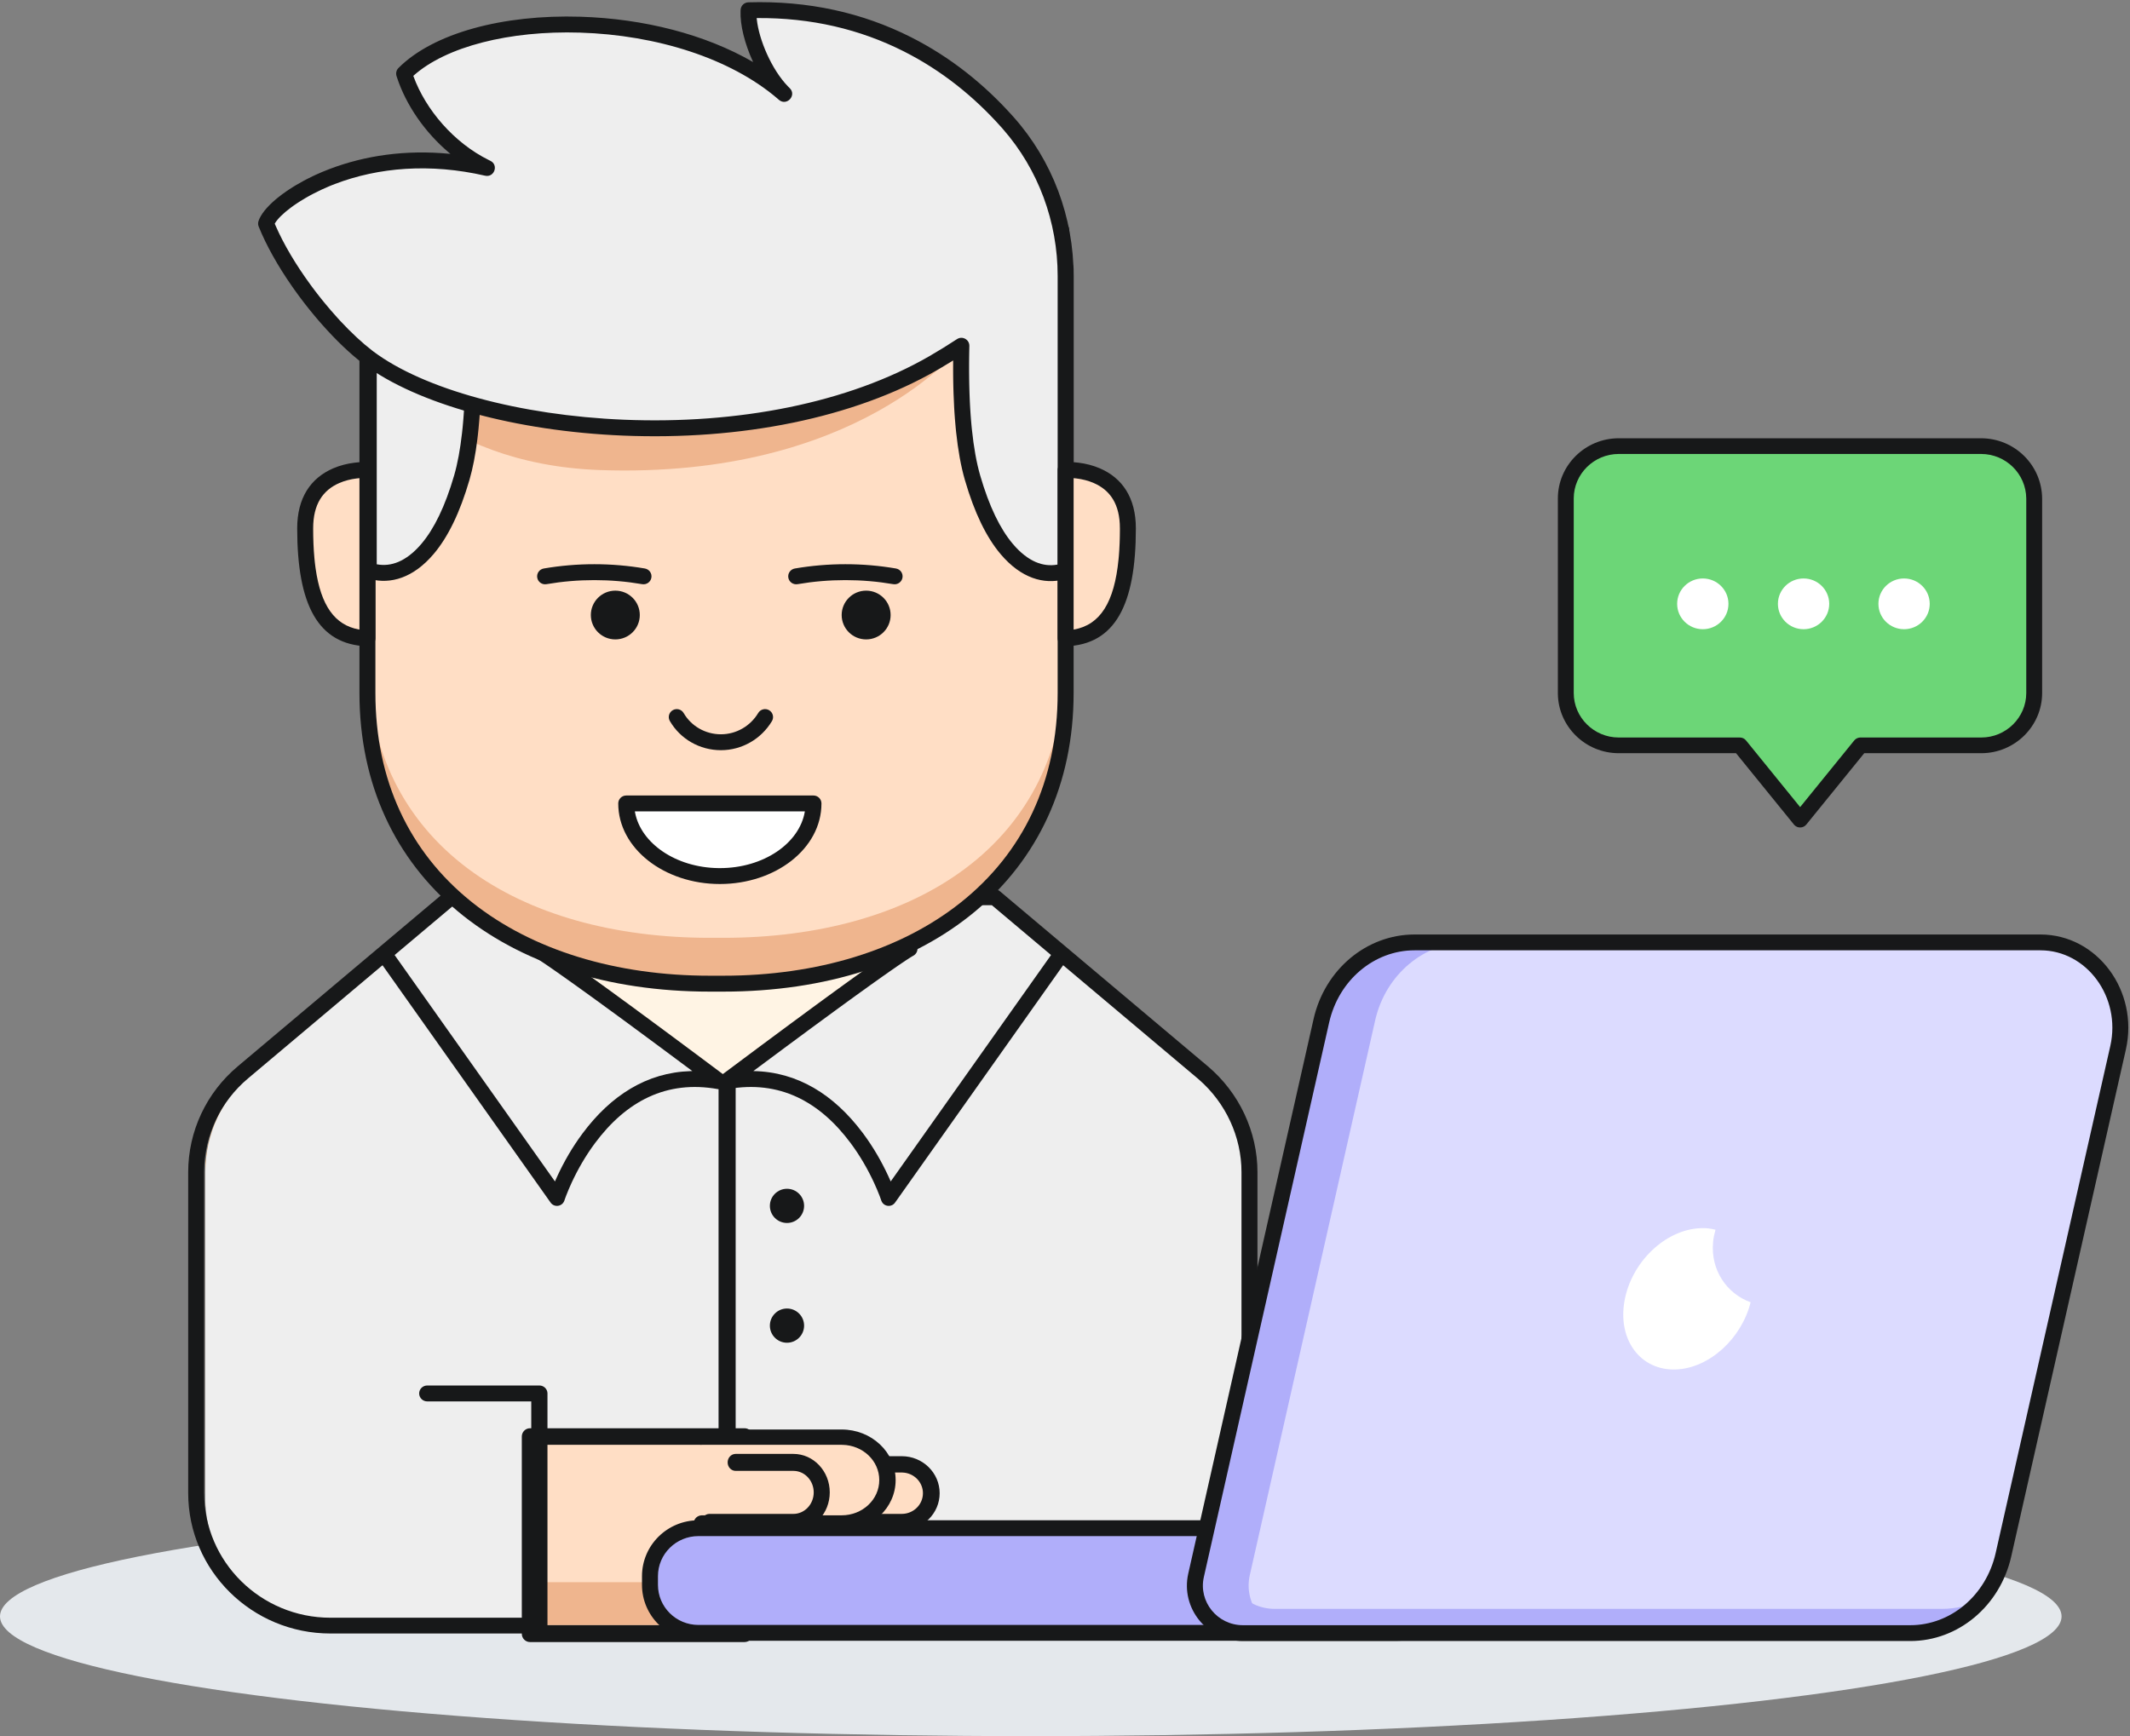 <?xml version="1.0" encoding="UTF-8"?>
<svg width="249px" height="203px" viewBox="0 0 249 203" version="1.1" xmlns="http://www.w3.org/2000/svg" xmlns:xlink="http://www.w3.org/1999/xlink">
    <rect x="0" y="0" width="249" height="203" fill="#808080" stroke="none"/>
    <title>Illustration</title>
    <g id="⚡️Templates" stroke="none" stroke-width="1" fill="none" fill-rule="evenodd">
        <g id="job-opening" transform="translate(-1168, -1136)" fill-rule="nonzero">
            <g id="Snippets/Text/List/01" transform="translate(0, 882)">
                <g id="Content" transform="translate(405, 64)">
                    <g id="Right" transform="translate(665, 60)">
                        <g id="Illustration" transform="translate(98, 130)">
                            <ellipse id="Oval" fill="#E4E8EC" cx="120.5" cy="189" rx="120.5" ry="14"></ellipse>
                            <path d="M145.969,190 L39.551,190 C30.973,190 24,183.062 24,174.529 L24,137.078 C24,132.597 25.975,128.33 29.43,125.414 L53.497,105 L116.503,105 L140.57,125.414 C143.994,128.33 146,132.597 146,137.078 L146,190 L145.969,190 Z" id="Path" fill="#FF901B"></path>
                            <path d="M145.969,190 L39.551,190 C30.973,190 24,183.062 24,174.529 L24,137.078 C24,132.597 25.975,128.33 29.43,125.414 L53.497,105 L116.503,105 L140.57,125.414 C143.994,128.33 146,132.597 146,137.078 L146,190 L145.969,190 Z" id="Path" fill="#EEEEEE"></path>
                            <path d="M24,167 L24,175.063 C24,183.854 30.975,191 39.555,191 L146,191 L146,182.937 L39.555,182.937 C30.975,182.937 24,175.791 24,167 Z" id="Path" fill="#EEEEEE"></path>
                            <path d="M140.552,124.646 L116.41,104 L107,104 L131.143,124.646 C134.579,127.596 136.59,131.911 136.59,136.444 L136.59,190 L146,190 L146,136.475 C146,131.911 144.019,127.596 140.552,124.646 Z" id="Path" fill="#EEEEEE"></path>
                            <polygon id="Path" fill="#FFF4E4" points="64 111 85.5 127 107 111"></polygon>
                            <path d="M116.295,104 L52.705,104 C52.483,104 52.268,104.078 52.099,104.221 L27.809,124.671 C24.121,127.761 22,132.289 22,137.059 L22,174.578 C22,183.637 29.456,191 38.629,191 L146.066,191 C146.582,191 147,190.587 147,190.077 L147,137.059 C147,132.314 144.867,127.778 141.192,124.672 L116.901,104.221 C116.732,104.078 116.517,104 116.295,104 Z M139.979,126.075 L140.116,126.193 C143.292,128.944 145.132,132.914 145.132,137.059 L145.132,189.155 L38.629,189.155 C30.488,189.155 23.868,182.618 23.868,174.578 L23.868,137.059 L23.868,136.881 C23.922,132.718 25.794,128.778 29.019,126.077 L53.049,105.845 L115.951,105.845 L139.979,126.075 Z" id="Path" fill="#171819"></path>
                            <rect id="Rectangle" fill="#FFDEC5" x="62" y="168" width="25" height="22"></rect>
                            <rect id="Rectangle" fill="#EFB58E" x="62" y="185" width="25" height="5"></rect>
                            <path d="M87.04,167 L61.96,167 C61.43,167 61,167.433 61,167.966 L61,191.034 C61,191.567 61.43,192 61.96,192 L87.04,192 C87.57,192 88,191.567 88,191.034 L88,167.966 C88,167.433 87.57,167 87.04,167 Z M86.081,168.933 L86.081,190.067 L62.919,190.067 L62.919,168.933 L86.081,168.933 Z" id="Rectangle" fill="#171819"></path>
                            <path d="M61.81,110.585 C61.999,110.108 62.533,109.876 63.003,110.067 L63.073,110.098 L63.138,110.132 L63.244,110.19 L63.447,110.311 L63.753,110.503 L64.082,110.718 L64.549,111.03 L65.2,111.475 L66.207,112.175 L67.225,112.892 L68.737,113.971 L69.427,114.468 L71.234,115.775 L73.613,117.513 L75.3,118.753 L78.178,120.879 L81.37,123.252 L84.624,125.682 C85.404,126.266 84.873,127.518 83.918,127.346 C77.914,126.264 73.188,128.769 69.544,133.679 C68.457,135.144 67.552,136.718 66.824,138.293 C66.57,138.843 66.356,139.353 66.181,139.809 L66.113,139.989 L66.028,140.225 L65.983,140.359 C65.755,141.065 64.849,141.223 64.398,140.657 L64.364,140.612 L44.172,112.092 C43.877,111.675 43.971,111.094 44.383,110.795 C44.779,110.507 45.324,110.584 45.628,110.961 L45.664,111.008 L64.875,138.143 L64.903,138.079 C64.958,137.954 65.014,137.827 65.073,137.698 L65.162,137.503 C65.941,135.82 66.907,134.137 68.077,132.561 C71.379,128.112 75.585,125.398 80.73,125.242 L80.935,125.237 L77.352,122.572 L74.485,120.452 L72.267,118.822 L69.798,117.021 L68.194,115.862 L67.264,115.194 L66.052,114.331 L65.129,113.681 L64.414,113.184 L63.992,112.893 L63.357,112.463 L62.979,112.213 L62.722,112.046 L62.46,111.881 L62.297,111.784 L62.322,111.794 C61.851,111.603 61.622,111.062 61.81,110.585 Z" id="Path" fill="#171819"></path>
                            <path d="M107.19,110.585 C107.371,111.045 107.165,111.564 106.728,111.772 L106.692,111.788 L106.703,111.784 L106.695,111.79 L106.619,111.834 L106.495,111.909 L106.278,112.046 L105.877,112.307 L105.387,112.635 L104.906,112.963 L104.12,113.507 L103.175,114.171 L101.738,115.193 L100.1,116.371 L99.049,117.132 L97.425,118.316 L94.515,120.452 L91.648,122.572 L88.473,124.933 L88.065,125.237 L88.093,125.237 C93.255,125.335 97.48,127.996 100.802,132.399 L100.923,132.561 C102.093,134.137 103.059,135.82 103.838,137.503 C103.929,137.7 104.015,137.892 104.097,138.079 L104.124,138.143 L123.336,111.008 C123.62,110.607 124.162,110.503 124.569,110.762 L124.617,110.795 C125.013,111.082 125.116,111.631 124.86,112.043 L124.828,112.092 L104.636,140.612 C104.208,141.215 103.298,141.09 103.036,140.412 L102.972,140.225 L102.887,139.989 L102.819,139.809 C102.644,139.353 102.43,138.843 102.176,138.293 C101.448,136.718 100.543,135.144 99.456,133.679 C95.812,128.769 91.086,126.264 85.082,127.346 C84.127,127.518 83.596,126.266 84.376,125.682 L88.807,122.376 L92.3,119.786 L95.387,117.513 L97.445,116.009 L99.141,114.779 L100.79,113.594 L101.775,112.892 L102.793,112.175 L103.521,111.668 L104.06,111.297 L104.663,110.888 L105.035,110.641 L105.342,110.442 L105.553,110.311 L105.756,110.19 L105.862,110.132 L105.927,110.098 L105.997,110.067 C106.467,109.876 107.001,110.108 107.19,110.585 Z" id="Path" fill="#171819"></path>
                            <path d="M85,126 C85.533,126 85.968,126.388 85.998,126.877 L86,126.932 L86,179.068 C86,179.583 85.552,180 85,180 C84.467,180 84.032,179.612 84.002,179.123 L84,179.068 L84,126.932 C84,126.417 84.448,126 85,126 Z" id="Path" fill="#171819"></path>
                            <circle id="Oval" fill="#171819" cx="92" cy="141" r="2"></circle>
                            <circle id="Oval" fill="#171819" cx="92" cy="155" r="2"></circle>
                            <g id="Group" transform="translate(75, 109)">
                                <g transform="translate(0, 68.432)" id="Path">
                                    <path d="M88.338,13.492 L6.645,13.492 C3.503,13.492 0.983,10.964 0.983,7.882 L0.983,6.864 C0.983,3.751 3.534,1.254 6.645,1.254 L94,1.254 L94,7.882 C94,10.995 91.449,13.492 88.338,13.492 Z" fill="#B0AEFA"></path>
                                    <path d="M94,0.329 L6.645,0.329 C3.009,0.329 0.05,3.25 0.05,6.864 L0.05,7.882 C0.05,11.485 2.997,14.416 6.645,14.416 L88.338,14.416 C91.974,14.416 94.933,11.496 94.933,7.882 L94.933,1.254 C94.933,0.743 94.515,0.329 94,0.329 Z M6.645,2.179 L93.066,2.179 L93.066,7.882 C93.066,10.473 90.945,12.567 88.338,12.567 L6.645,12.567 C4.03,12.567 1.916,10.465 1.916,7.882 L1.916,6.864 C1.916,4.273 4.038,2.179 6.645,2.179 Z" fill="#171819"></path>
                                </g>
                                <path d="M148.316,81.954 L70.294,81.954 C66.717,81.954 64.041,78.656 64.819,75.203 L79.472,10.348 C80.685,4.984 85.196,1.193 90.36,1.193 L163.529,1.193 C169.564,1.193 174.012,7.234 172.613,13.492 L159.204,72.799 C157.991,78.163 153.48,81.954 148.316,81.954 Z" id="Path" fill="#FFF4E4"></path>
                                <path d="M148.316,81.954 L70.294,81.954 C66.717,81.954 64.041,78.656 64.819,75.203 L79.472,10.348 C80.685,4.984 85.196,1.193 90.36,1.193 L163.529,1.193 C169.564,1.193 174.012,7.234 172.613,13.492 L159.204,72.799 C157.991,78.163 153.48,81.954 148.316,81.954 Z" id="Path" fill="#DCDBFF"></path>
                                <path d="M152.049,79.118 L73.996,79.118 C70.419,79.118 67.743,75.82 68.521,72.367 L83.174,7.512 C83.64,5.477 84.573,3.659 85.849,2.179 C82.707,3.659 80.312,6.618 79.472,10.317 L64.819,75.173 C64.041,78.625 66.686,81.923 70.294,81.923 L148.316,81.923 C151.52,81.923 154.476,80.474 156.529,78.101 C155.16,78.748 153.636,79.118 152.049,79.118 Z" id="Path" fill="#B0AEFA"></path>
                                <path d="M71.103,75.173 L85.756,10.317 C86.969,4.953 91.48,1.162 96.644,1.162 L90.36,1.162 C85.196,1.162 80.685,4.953 79.472,10.317 L64.819,75.173 C64.041,78.625 66.686,81.923 70.294,81.923 L76.578,81.923 C73.001,81.954 70.325,78.656 71.103,75.173 Z" id="Path" fill="#B0AEFA"></path>
                                <path d="M163.529,0.268 L90.36,0.268 C84.747,0.268 79.867,4.37 78.561,10.145 L63.908,75.001 C63,79.033 66.12,82.879 70.294,82.879 L148.316,82.879 C153.929,82.879 158.809,78.776 160.115,73.001 L173.523,13.694 C175.05,6.871 170.177,0.268 163.529,0.268 Z M90.36,2.117 L163.529,2.117 C168.941,2.117 172.977,7.588 171.701,13.292 L158.294,72.597 C157.174,77.548 153.033,81.029 148.316,81.029 L70.294,81.029 C67.313,81.029 65.083,78.279 65.73,75.405 L80.382,10.55 C81.502,5.599 85.643,2.117 90.36,2.117 Z" id="Path" fill="#171819"></path>
                                <path d="M125.264,36.241 C125.295,35.747 125.42,35.254 125.544,34.792 C124.984,34.638 124.393,34.576 123.802,34.607 C119.696,34.761 115.714,38.552 114.905,43.115 C114.096,47.677 116.772,51.252 120.878,51.129 C124.798,51.006 128.593,47.523 129.651,43.269 C126.82,42.251 124.953,39.446 125.264,36.241 Z" id="Path" fill="#FFFFFF"></path>
                            </g>
                            <g id="Group" transform="translate(94, 170)">
                                <path d="M6.698,1.223 L11.419,1.223 C13.34,1.223 14.87,2.75 14.87,4.595 L14.87,4.595 C14.87,6.473 13.307,7.968 11.419,7.968 L1.195,7.968" id="Path" fill="#FFDEC5"></path>
                                <path d="M11.419,0.268 C13.869,0.268 15.847,2.213 15.847,4.595 C15.847,6.957 13.911,8.869 11.52,8.922 L11.419,8.923 L1.195,8.923 C0.656,8.923 0.219,8.495 0.219,7.968 C0.219,7.46 0.625,7.044 1.138,7.015 L1.195,7.014 L11.419,7.014 C12.78,7.014 13.893,5.933 13.893,4.595 C13.893,3.291 12.83,2.22 11.499,2.179 L11.419,2.177 L5.233,2.177 C4.693,2.177 4.256,1.75 4.256,1.223 C4.256,0.714 4.662,0.299 5.175,0.27 L5.233,0.268 L11.419,0.268 Z" id="Path" fill="#171819"></path>
                            </g>
                            <g id="Group" transform="translate(81, 167)">
                                <path d="M1,1.043 L17.388,1.043 C20.354,1.043 22.745,3.282 22.745,6.06 L22.745,6.06 C22.745,8.837 20.354,11.077 17.388,11.077 L1.064,11.077" id="Path" fill="#FFDEC5"></path>
                                <path d="M17.388,0.147 C20.882,0.147 23.701,2.788 23.701,6.06 C23.701,9.297 20.941,11.917 17.498,11.972 L17.388,11.973 L1.064,11.973 C0.535,11.973 0.107,11.572 0.107,11.077 C0.107,10.6 0.505,10.21 1.008,10.183 L1.064,10.181 L17.388,10.181 C19.825,10.181 21.788,8.342 21.788,6.06 C21.788,3.808 19.879,1.989 17.488,1.939 L17.388,1.938 L1,1.938 C0.472,1.938 0.043,1.537 0.043,1.043 C0.043,0.565 0.442,0.175 0.944,0.148 L1,0.147 L17.388,0.147 Z" id="Path" fill="#171819"></path>
                            </g>
                            <path d="M92.75,170 C95.102,170 97,172.023 97,174.5 C97,176.956 95.142,178.944 92.847,178.999 L92.75,179 L82.938,179 C82.42,179 82,178.556 82,178.007 C82,177.479 82.39,177.047 82.882,177.016 L82.938,177.015 L92.75,177.015 C94.057,177.015 95.125,175.891 95.125,174.5 C95.125,173.143 94.105,172.03 92.827,171.987 L92.75,171.985 L86,171.985 C85.482,171.985 85.062,171.541 85.062,170.993 C85.062,170.464 85.453,170.032 85.945,170.002 L86,170 L92.75,170 Z" id="Path" fill="#171819"></path>
                            <path d="M63.053,162 C63.557,162 63.97,162.387 63.998,162.876 L64,162.93 L64,190.07 C64,190.583 63.576,191 63.053,191 C62.548,191 62.136,190.613 62.107,190.124 L62.105,190.07 L62.105,163.861 L49.947,163.861 C49.443,163.861 49.03,163.474 49.002,162.985 L49,162.93 C49,162.435 49.394,162.03 49.892,162.002 L49.947,162 L63.053,162 Z" id="Path" fill="#171819"></path>
                            <g id="Group" transform="translate(30, 0)">
                                <g>
                                    <path d="M54.557,115.017 L52.971,115.017 C30.863,115.017 12.952,103.056 12.952,81.024 L12.952,31.413 L94.575,31.413 L94.575,81.024 C94.575,103.056 76.665,115.017 54.557,115.017 Z" id="Path" fill="#FFDEC5"></path>
                                    <path d="M13.108,41.856 C13.108,41.856 20.322,54.251 40.129,54.963 C70.415,56.017 82.386,40.43 82.386,40.43 L13.108,41.856 Z" id="Path" fill="#EFB58E"></path>
                                    <path d="M54.557,109.656 L52.971,109.656 C30.863,109.656 12.952,98.934 12.952,76.902 L12.952,81.024 C12.952,103.056 30.863,115.017 52.971,115.017 L54.557,115.017 C76.665,115.017 94.575,103.056 94.575,81.024 L94.575,76.902 C94.575,98.934 76.665,109.656 54.557,109.656 Z" id="Path" fill="#EFB58E"></path>
                                    <path d="M94.575,30.483 L12.952,30.483 C12.437,30.483 12.02,30.899 12.02,31.413 L12.02,81.024 C12.02,102.498 28.972,115.947 52.971,115.947 L54.557,115.947 C78.555,115.947 95.508,102.498 95.508,81.024 L95.508,31.413 C95.508,30.899 95.09,30.483 94.575,30.483 Z M13.885,32.342 L93.642,32.342 L93.642,81.024 C93.642,91.341 89.616,99.732 82.275,105.555 C75.284,111.101 65.528,114.087 54.557,114.087 L52.971,114.087 C41.999,114.087 32.243,111.101 25.252,105.555 L25.033,105.38 C17.831,99.564 13.885,91.237 13.885,81.024 L13.885,32.342 Z" id="Path" fill="#171819"></path>
                                    <path d="M23.991,55.831 C19.949,69.775 13.108,66.676 13.108,66.676 L13.108,29.492 L24.613,29.492 C24.613,29.492 26.572,46.906 23.991,55.831 Z" id="Path" fill="#EEEEEE"></path>
                                    <path d="M24.862,51.493 C25.266,48.394 25.359,44.861 25.328,41.608 L13.108,41.856 C13.108,41.856 16.466,47.619 24.862,51.493 Z" id="Path" fill="#EEEEEE"></path>
                                    <path d="M24.613,28.562 L13.108,28.562 C12.593,28.562 12.175,28.978 12.175,29.492 L12.175,66.676 C12.175,67.041 12.389,67.372 12.722,67.523 C12.851,67.581 13.056,67.655 13.328,67.724 C15.643,68.312 18.298,67.615 20.712,64.758 C22.358,62.81 23.765,59.96 24.887,56.089 C25.28,54.732 25.581,53.158 25.801,51.393 L25.859,50.907 C25.868,50.825 25.877,50.743 25.886,50.66 L25.938,50.16 C25.971,49.824 26.001,49.481 26.029,49.132 L26.069,48.605 C26.113,47.984 26.149,47.345 26.178,46.689 L26.2,46.122 C26.21,45.836 26.219,45.548 26.227,45.256 C26.325,41.479 26.188,37.439 25.899,33.462 L25.86,32.929 L25.819,32.411 L25.778,31.908 L25.737,31.422 L25.695,30.953 L25.64,30.371 L25.54,29.388 C25.487,28.918 25.088,28.562 24.613,28.562 Z M14.041,30.421 L23.771,30.421 L23.837,31.122 L23.899,31.822 L23.959,32.559 C23.966,32.643 23.973,32.727 23.979,32.812 L24.019,33.331 L24.038,33.596 C24.323,37.517 24.458,41.5 24.362,45.208 L24.345,45.768 L24.326,46.32 L24.302,46.863 C24.281,47.312 24.256,47.753 24.227,48.184 L24.191,48.696 C24.185,48.781 24.178,48.865 24.172,48.949 L24.13,49.448 L24.085,49.938 C24.077,50.018 24.069,50.099 24.06,50.179 L24.009,50.654 C23.797,52.537 23.495,54.189 23.095,55.573 C22.04,59.211 20.747,61.83 19.285,63.561 L19.189,63.673 C17.423,65.709 15.672,66.263 14.123,65.994 L14.041,65.979 L14.041,30.421 Z" id="Path" fill="#171819"></path>
                                    <path d="M93.715,26 L84.729,26 C84.326,26 84,26.434 84,26.968 L84,65.708 C84,66.088 84.167,66.433 84.427,66.59 C84.528,66.651 84.688,66.727 84.901,66.8 C86.709,67.412 88.783,66.686 90.668,63.71 C91.953,61.681 93.053,58.711 93.929,54.678 C94.236,53.264 94.471,51.625 94.643,49.786 L94.688,49.279 C94.695,49.194 94.702,49.109 94.709,49.023 L94.75,48.501 C94.775,48.151 94.799,47.794 94.821,47.43 L94.852,46.881 C94.886,46.234 94.915,45.568 94.937,44.885 L94.955,44.294 C94.963,43.997 94.97,43.696 94.976,43.392 C95.052,39.457 94.945,35.248 94.72,31.105 L94.689,30.55 L94.657,30.01 L94.625,29.486 L94.593,28.98 L94.56,28.491 L94.517,27.885 L94.439,26.861 C94.398,26.371 94.086,26 93.715,26 Z M85,28 L92.52,28 L92.571,28.728 L92.618,29.454 L92.665,30.219 C92.67,30.307 92.676,30.394 92.681,30.483 L92.711,31.021 L92.726,31.296 C92.946,35.368 93.05,39.502 92.976,43.353 L92.964,43.934 L92.948,44.507 L92.93,45.071 C92.914,45.538 92.895,45.995 92.872,46.442 L92.844,46.974 C92.84,47.062 92.835,47.15 92.829,47.237 L92.797,47.755 L92.762,48.263 C92.756,48.347 92.75,48.431 92.743,48.514 L92.704,49.008 C92.54,50.963 92.306,52.678 91.997,54.115 C91.182,57.891 90.182,60.611 89.053,62.408 L88.978,62.525 C87.614,64.638 86.26,65.214 85.064,64.934 L85,64.918 L85,28 Z" id="Path-Copy" fill="#171819" transform="translate(89.5, 46.5) scale(-1, 1) translate(-89.5, -46.5) "></path>
                                    <g id="Path">
                                        <path d="M84.501,10.992 C78.593,5.662 69.793,0.859 57.511,1.2 C57.355,3.617 59.065,8.854 62.175,11.426 C50.483,0.58 25.328,0.487 17.243,8.606 C18.425,12.355 21.752,17.159 26.914,19.638 C12.206,16.26 1.945,23.542 1.106,26.145 C3.686,32.559 9.532,39.16 13.108,41.856 C25.173,50.873 58.475,54.374 79.121,42.444 C80.303,41.763 81.391,41.081 82.386,40.43 C82.262,45.667 82.479,51.679 83.692,55.862 C87.734,69.806 94.575,66.707 94.575,66.707 L94.575,33.83 C94.575,25.153 90.968,16.818 84.501,10.992 Z" fill="#EEEEEE"></path>
                                        <g transform="translate(0.981, 0.983)" fill="#EEEEEE">
                                            <path d="M61.194,10.474 L61.194,10.474 C60.447,9.42 58.457,8.553 55.255,6.352 C42.475,-0.248 23.165,0.682 16.262,7.623 C16.418,8.15 16.635,8.707 16.884,9.265 C26.088,3.347 45.771,2.944 57.058,11.372 C58.52,12.457 61.194,12.302 61.194,10.474 Z"></path>
                                            <path d="M26.057,19.15 C26.057,18.933 25.995,18.778 25.933,18.654 C25.342,18.531 23.196,18.314 18.657,17.787 C7.929,17.694 0.808,23.024 0.124,25.193 C0.249,25.534 0.404,25.875 0.56,26.215 C4.167,23.334 12.935,19.491 23.507,21.381 C24.875,21.598 26.15,20.545 26.057,19.15 Z"></path>
                                            <path d="M83.519,10.009 C77.611,4.679 68.812,-0.124 56.53,0.217 C56.467,1.085 56.654,2.293 57.058,3.626 C65.858,3.811 73.507,6.972 77.985,11.558 C86.691,20.483 81.529,33.683 77.705,38.393 C73.072,44.095 70.273,45.056 70.273,45.056 C70.273,45.056 79.508,42.422 81.374,39.416 C79.819,47.535 83.675,64.733 91.977,65.972 C92.972,65.972 93.594,65.693 93.594,65.693 L93.594,32.847 C93.594,24.17 89.987,15.835 83.519,10.009 Z"></path>
                                        </g>
                                        <path d="M57.483,0.271 C57.002,0.285 56.611,0.662 56.58,1.14 L56.573,1.271 C56.504,2.896 57.054,5.102 58.007,7.184 L58.042,7.259 L58.004,7.237 C52.445,4.023 45.278,2.185 37.86,1.956 C28.782,1.676 20.644,3.871 16.581,7.951 C16.337,8.196 16.25,8.555 16.353,8.885 L16.405,9.045 C17.453,12.251 19.646,15.468 22.546,17.901 L22.659,17.995 L22.512,17.98 C17.442,17.495 12.677,18.174 8.475,19.781 C7.928,19.99 7.395,20.215 6.881,20.451 L6.574,20.595 C6.321,20.715 6.072,20.839 5.829,20.965 L5.54,21.117 C5.206,21.296 4.882,21.479 4.571,21.666 L4.307,21.826 C4.133,21.934 3.964,22.042 3.798,22.151 L3.554,22.315 C3.151,22.59 2.777,22.868 2.435,23.146 L2.234,23.314 C1.181,24.204 0.466,25.091 0.217,25.86 C0.151,26.067 0.159,26.29 0.24,26.491 C1.148,28.747 2.524,31.158 4.125,33.459 L4.402,33.853 C4.773,34.376 5.156,34.893 5.547,35.4 L5.842,35.778 C5.891,35.841 5.941,35.903 5.99,35.966 L6.289,36.338 L6.59,36.706 C6.691,36.828 6.792,36.95 6.893,37.07 L7.198,37.428 C7.249,37.488 7.3,37.547 7.351,37.606 L7.659,37.956 C9.3,39.812 10.991,41.425 12.545,42.597 C18.775,47.253 30.313,50.417 42.858,50.934 C56.531,51.497 69.769,48.923 79.589,43.249 L80.003,43.008 C80.416,42.765 80.826,42.518 81.238,42.263 L81.425,42.146 L81.425,42.247 C81.422,42.549 81.421,42.848 81.422,43.145 L81.424,43.735 L81.43,44.319 C81.432,44.415 81.433,44.512 81.435,44.608 L81.446,45.181 C81.449,45.276 81.451,45.371 81.454,45.465 L81.471,46.027 C81.49,46.586 81.514,47.134 81.544,47.67 L81.576,48.202 C81.582,48.29 81.588,48.378 81.594,48.466 L81.632,48.986 C81.659,49.33 81.688,49.669 81.72,50.002 L81.769,50.498 C81.994,52.628 82.332,54.519 82.796,56.12 C83.918,59.991 85.325,62.841 86.971,64.789 C89.385,67.646 92.04,68.343 94.355,67.755 C94.627,67.686 94.832,67.612 94.961,67.554 C95.294,67.403 95.508,67.072 95.508,66.707 L95.508,32.28 C95.508,25.399 93.027,18.78 88.494,13.691 C85.112,9.883 81.112,6.674 76.468,4.333 C70.857,1.504 64.534,0.064 57.483,0.271 Z M75.626,5.992 C80.047,8.221 83.864,11.282 87.098,14.924 L87.246,15.092 C91.38,19.817 93.642,25.926 93.642,32.28 L93.642,66.01 L93.56,66.025 C91.983,66.299 90.196,65.719 88.398,63.592 C86.936,61.861 85.643,59.242 84.588,55.604 C84.152,54.098 83.832,52.29 83.619,50.238 L83.571,49.76 L83.528,49.273 C83.521,49.191 83.514,49.109 83.507,49.027 L83.469,48.527 L83.435,48.02 C83.424,47.85 83.414,47.678 83.404,47.505 L83.377,46.982 C83.369,46.806 83.361,46.629 83.354,46.451 L83.334,45.913 L83.318,45.367 C83.313,45.184 83.309,45 83.305,44.814 L83.296,44.254 C83.292,43.972 83.29,43.688 83.288,43.401 L83.288,42.824 C83.288,42.727 83.288,42.63 83.289,42.533 L83.293,41.946 C83.295,41.75 83.298,41.552 83.301,41.353 L83.312,40.754 C83.314,40.654 83.316,40.553 83.319,40.452 C83.336,39.703 82.503,39.242 81.874,39.653 C80.781,40.368 79.728,41.02 78.654,41.64 C69.172,47.119 56.279,49.626 42.935,49.076 C30.734,48.574 19.547,45.506 13.668,41.112 L13.527,41.005 C12.339,40.092 11.061,38.901 9.791,37.536 L9.487,37.205 C8.929,36.592 8.374,35.948 7.83,35.28 L7.535,34.914 C7.486,34.853 7.437,34.791 7.388,34.729 L7.096,34.357 L6.808,33.981 C6.712,33.855 6.617,33.728 6.523,33.601 L6.241,33.218 C4.609,30.978 3.176,28.597 2.208,26.365 L2.117,26.153 L2.138,26.116 C2.44,25.599 3.092,24.952 3.999,24.277 L4.213,24.121 C4.249,24.095 4.286,24.068 4.323,24.042 L4.55,23.885 C4.627,23.833 4.705,23.78 4.785,23.728 L5.029,23.57 C5.235,23.439 5.449,23.308 5.671,23.178 L5.941,23.023 L6.217,22.868 C6.264,22.843 6.311,22.817 6.358,22.792 L6.645,22.64 C7.225,22.338 7.842,22.047 8.488,21.778 L8.813,21.645 C8.923,21.602 9.033,21.559 9.143,21.516 C14.258,19.561 20.285,19.069 26.704,20.543 C27.788,20.792 28.321,19.281 27.319,18.8 L27.154,18.72 C23.039,16.684 19.763,12.815 18.344,8.946 L18.317,8.87 L18.361,8.831 C22.151,5.452 29.536,3.56 37.803,3.814 C46.799,4.092 55.381,6.831 60.851,11.494 L61.049,11.667 C61.958,12.457 63.176,11.149 62.317,10.304 L62.202,10.191 L62.094,10.081 C60.188,8.1 58.725,4.647 58.471,2.259 L58.457,2.112 L58.481,2.112 C64.837,2.063 70.539,3.428 75.626,5.992 Z" fill="#171819"></path>
                                    </g>
                                </g>
                                <path d="M33.565,66.473 C37.463,65.804 41.488,65.804 45.387,66.473 C45.894,66.56 46.235,67.041 46.148,67.547 C46.06,68.053 45.578,68.392 45.07,68.305 C41.381,67.673 37.57,67.673 33.882,68.305 C33.374,68.392 32.892,68.053 32.804,67.547 C32.717,67.041 33.058,66.56 33.565,66.473 Z" id="Path" fill="#171819"></path>
                                <ellipse id="Oval" fill="#171819" cx="41.932" cy="71.913" rx="2.861" ry="2.851"></ellipse>
                                <path d="M62.918,66.473 C66.817,65.804 70.841,65.804 74.74,66.473 C75.247,66.56 75.588,67.041 75.501,67.547 C75.413,68.053 74.931,68.392 74.423,68.305 C70.734,67.673 66.924,67.673 63.235,68.305 C62.727,68.392 62.245,68.053 62.157,67.547 C62.07,67.041 62.411,66.56 62.918,66.473 Z" id="Path" fill="#171819"></path>
                                <ellipse id="Oval" fill="#171819" cx="71.254" cy="71.913" rx="2.861" ry="2.851"></ellipse>
                                <path d="M58.637,83.367 C58.901,82.926 59.474,82.782 59.916,83.045 C60.359,83.308 60.504,83.879 60.24,84.32 C58.99,86.407 56.737,87.717 54.277,87.717 C51.783,87.717 49.525,86.404 48.308,84.309 C48.05,83.865 48.202,83.296 48.648,83.039 C49.094,82.782 49.664,82.933 49.922,83.378 C50.808,84.901 52.453,85.858 54.277,85.858 C56.072,85.858 57.72,84.899 58.637,83.367 Z" id="Path" fill="#171819"></path>
                                <g transform="translate(41.977, 92.962)" id="Path">
                                    <path d="M23.12,0.983 C23.12,5.693 18.207,9.474 12.175,9.474 C6.143,9.474 1.23,5.662 1.23,0.983 L23.12,0.983 Z" fill="#FFFFFF"></path>
                                    <path d="M23.12,0.053 L1.23,0.053 C0.715,0.053 0.297,0.47 0.297,0.983 C0.297,6.234 5.672,10.403 12.175,10.403 C18.692,10.403 24.053,6.255 24.053,0.983 C24.053,0.47 23.635,0.053 23.12,0.053 Z M22.111,1.913 L22.104,1.959 C21.47,5.638 17.304,8.544 12.175,8.544 L12.009,8.543 C7.019,8.481 2.957,5.639 2.266,2.063 L2.24,1.913 L22.111,1.913 Z" fill="#171819"></path>
                                </g>
                                <g transform="translate(4.664, 53.918)" id="Path">
                                    <path d="M8.288,1.045 C8.288,1.045 1.012,0.518 1.012,7.862 C1.012,15.702 2.847,20.536 8.288,20.722 L8.288,1.045 Z" fill="#FFDEC5"></path>
                                    <path d="M6.768,0.185 C5.917,0.291 5.075,0.503 4.279,0.847 C1.672,1.974 0.079,4.27 0.079,7.862 C0.079,16.774 2.489,21.454 8.256,21.651 C8.784,21.669 9.221,21.248 9.221,20.722 L9.221,1.045 C9.221,0.558 8.844,0.153 8.356,0.118 L8.242,0.112 C7.844,0.097 7.341,0.113 6.768,0.185 Z M7.355,1.992 L7.355,19.696 L7.3,19.687 C4.469,19.176 2.848,16.884 2.233,12.566 L2.187,12.221 L2.144,11.868 C2.138,11.808 2.131,11.748 2.125,11.688 L2.089,11.321 C1.992,10.272 1.945,9.12 1.945,7.862 C1.945,5.029 3.081,3.391 5.021,2.552 C5.642,2.284 6.315,2.115 7.001,2.029 C7.085,2.019 7.167,2.01 7.248,2.002 L7.355,1.992 Z" fill="#171819"></path>
                                </g>
                                <g transform="translate(93.594, 53.918)" id="Path">
                                    <path d="M0.981,1.045 C0.981,1.045 8.257,0.518 8.257,7.862 C8.257,15.702 6.423,20.536 0.981,20.722 L0.981,1.045 Z" fill="#FFDEC5"></path>
                                    <path d="M1.027,0.112 L0.914,0.118 C0.426,0.153 0.048,0.558 0.048,1.045 L0.048,20.722 C0.048,21.248 0.486,21.669 1.013,21.651 C6.78,21.454 9.19,16.774 9.19,7.862 C9.19,4.27 7.597,1.974 4.99,0.847 C4.194,0.503 3.352,0.291 2.501,0.185 C1.929,0.113 1.425,0.097 1.027,0.112 Z M1.914,1.992 L2.022,2.002 C2.102,2.01 2.184,2.019 2.269,2.029 C2.954,2.115 3.627,2.284 4.248,2.552 C6.189,3.391 7.324,5.029 7.324,7.862 L7.324,8.102 C7.323,8.319 7.32,8.533 7.316,8.744 L7.306,9.161 L7.293,9.57 C7.282,9.84 7.269,10.104 7.254,10.362 L7.228,10.746 C7.219,10.872 7.209,10.997 7.199,11.121 L7.165,11.488 C6.674,16.505 5.028,19.135 1.969,19.687 L1.914,19.696 L1.914,1.992 Z" fill="#171819"></path>
                                </g>
                            </g>
                            <g id="Group" transform="translate(182, 51)">
                                <path d="M49.586,1.162 L7.228,1.162 C3.827,1.162 1.045,3.915 1.045,7.279 L1.045,30.035 C1.045,33.399 3.827,36.152 7.228,36.152 L21.389,36.152 L28.438,44.838 L35.488,36.152 L49.617,36.152 C53.018,36.152 55.801,33.399 55.801,30.035 L55.801,7.279 C55.77,3.915 53.018,1.162 49.586,1.162 Z" id="Path" fill="#6CD677"></path>
                                <path d="M49.586,0.245 L7.228,0.245 C3.315,0.245 0.117,3.408 0.117,7.279 L0.117,30.035 L0.118,30.15 C0.181,33.969 3.354,37.069 7.228,37.069 L20.944,37.069 L27.715,45.412 L27.754,45.458 C28.134,45.869 28.803,45.854 29.161,45.412 L35.932,37.069 L49.617,37.069 C53.53,37.069 56.728,33.906 56.728,30.035 L56.728,7.279 C56.693,3.389 53.514,0.245 49.586,0.245 Z M7.228,2.08 L49.586,2.08 C52.492,2.08 54.847,4.409 54.873,7.288 L54.873,30.035 C54.873,32.892 52.506,35.234 49.617,35.234 L35.488,35.234 L35.428,35.236 C35.169,35.253 34.928,35.376 34.764,35.577 L28.438,43.372 L22.112,35.577 C21.936,35.36 21.67,35.234 21.389,35.234 L7.228,35.234 C4.34,35.234 1.972,32.892 1.972,30.035 L1.972,7.279 C1.972,4.422 4.34,2.08 7.228,2.08 Z" id="Path" fill="#171819"></path>
                                <g transform="translate(13.968, 16.577)" fill="#FFFFFF" id="Oval">
                                    <ellipse cx="3.092" cy="3.028" rx="2.999" ry="2.967"></ellipse>
                                    <ellipse cx="26.621" cy="3.028" rx="2.999" ry="2.967"></ellipse>
                                    <ellipse cx="14.872" cy="3.028" rx="2.999" ry="2.967"></ellipse>
                                </g>
                            </g>
                        </g>
                    </g>
                </g>
            </g>
        </g>
    </g>
</svg>